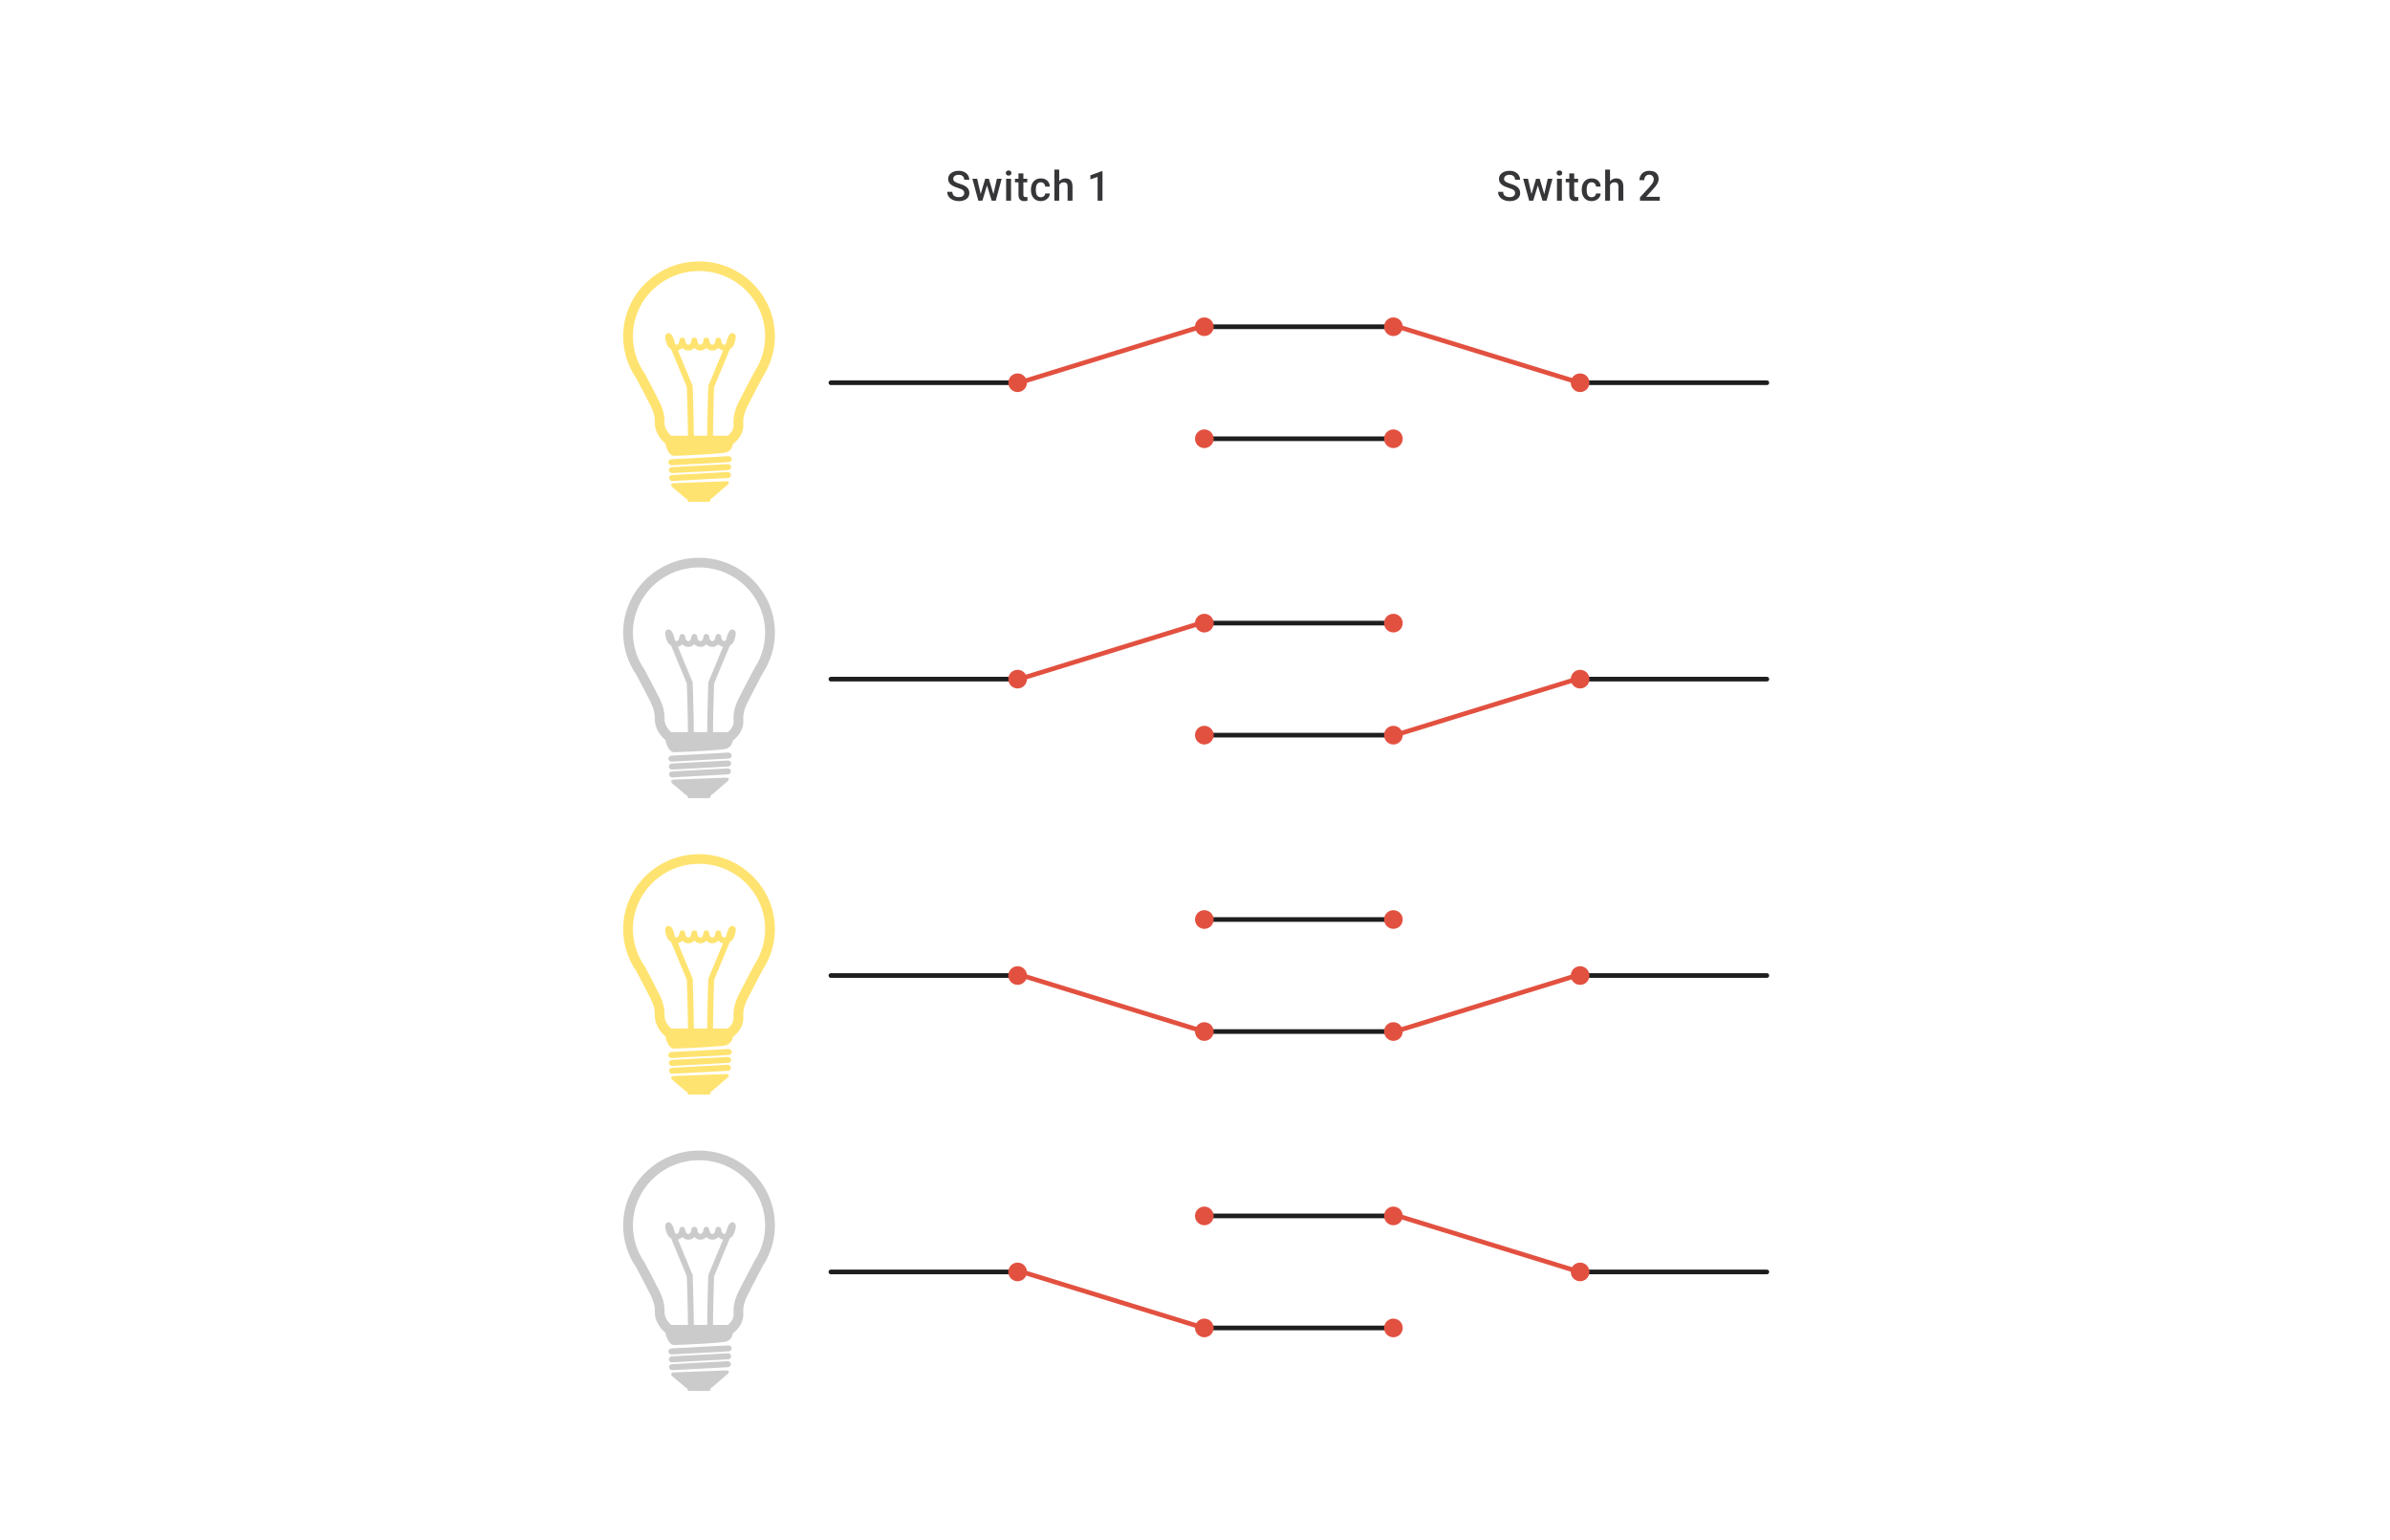 <svg width="1024" height="660" viewBox="0 0 1024 660" fill="none" xmlns="http://www.w3.org/2000/svg">
<path d="M413.132 82.744C413.132 82.484 413.092 82.252 413.011 82.05C412.936 81.847 412.8 81.662 412.603 81.494C412.406 81.326 412.128 81.164 411.769 81.008C411.416 80.846 410.965 80.681 410.415 80.513C409.813 80.328 409.257 80.123 408.748 79.897C408.245 79.665 407.805 79.399 407.429 79.098C407.052 78.791 406.76 78.441 406.552 78.048C406.343 77.648 406.239 77.188 406.239 76.667C406.239 76.152 406.346 75.683 406.56 75.261C406.78 74.838 407.09 74.474 407.489 74.167C407.894 73.854 408.372 73.614 408.922 73.446C409.472 73.273 410.079 73.186 410.745 73.186C411.683 73.186 412.49 73.359 413.167 73.707C413.85 74.054 414.374 74.52 414.738 75.105C415.109 75.689 415.294 76.334 415.294 77.04H413.132C413.132 76.624 413.043 76.256 412.863 75.938C412.69 75.614 412.423 75.359 412.065 75.174C411.711 74.989 411.263 74.896 410.719 74.896C410.204 74.896 409.775 74.974 409.434 75.131C409.092 75.287 408.838 75.498 408.67 75.764C408.502 76.031 408.418 76.332 408.418 76.667C408.418 76.904 408.473 77.122 408.583 77.318C408.693 77.509 408.861 77.689 409.087 77.857C409.312 78.019 409.596 78.172 409.937 78.317C410.279 78.461 410.681 78.6 411.144 78.734C411.845 78.942 412.455 79.173 412.976 79.428C413.497 79.677 413.931 79.96 414.278 80.279C414.626 80.597 414.886 80.959 415.06 81.364C415.233 81.763 415.32 82.218 415.32 82.727C415.32 83.26 415.213 83.74 414.999 84.168C414.785 84.591 414.478 84.952 414.079 85.253C413.685 85.549 413.21 85.777 412.655 85.939C412.105 86.096 411.492 86.174 410.814 86.174C410.207 86.174 409.608 86.093 409.017 85.93C408.433 85.769 407.9 85.522 407.42 85.193C406.939 84.857 406.557 84.44 406.274 83.942C405.99 83.439 405.848 82.852 405.848 82.18H408.028C408.028 82.591 408.097 82.941 408.236 83.231C408.381 83.52 408.58 83.757 408.835 83.942C409.09 84.122 409.385 84.255 409.72 84.342C410.062 84.429 410.427 84.472 410.814 84.472C411.324 84.472 411.749 84.4 412.091 84.255C412.438 84.11 412.698 83.908 412.872 83.647C413.046 83.387 413.132 83.086 413.132 82.744ZM419.947 83.916L422.117 76.606H423.454L423.09 78.794L420.902 86H419.704L419.947 83.916ZM418.671 76.606L420.364 83.951L420.503 86H419.166L416.622 76.606H418.671ZM425.486 83.864L427.127 76.606H429.167L426.632 86H425.295L425.486 83.864ZM423.68 76.606L425.825 83.83L426.094 86H424.896L422.682 78.786L422.317 76.606H423.68ZM433.186 76.606V86H431.085V76.606H433.186ZM430.946 74.141C430.946 73.823 431.051 73.559 431.259 73.351C431.473 73.137 431.768 73.03 432.144 73.03C432.515 73.03 432.807 73.137 433.021 73.351C433.235 73.559 433.343 73.823 433.343 74.141C433.343 74.453 433.235 74.714 433.021 74.922C432.807 75.131 432.515 75.235 432.144 75.235C431.768 75.235 431.473 75.131 431.259 74.922C431.051 74.714 430.946 74.453 430.946 74.141ZM440.14 76.606V78.134H434.844V76.606H440.14ZM436.372 74.306H438.464V83.404C438.464 83.694 438.505 83.916 438.586 84.073C438.673 84.223 438.791 84.324 438.942 84.376C439.092 84.429 439.269 84.455 439.471 84.455C439.616 84.455 439.755 84.446 439.888 84.429C440.021 84.411 440.128 84.394 440.209 84.376L440.218 85.974C440.044 86.026 439.842 86.072 439.61 86.113C439.385 86.153 439.124 86.174 438.829 86.174C438.349 86.174 437.923 86.09 437.553 85.922C437.182 85.748 436.893 85.468 436.685 85.08C436.476 84.692 436.372 84.177 436.372 83.534V74.306ZM445.948 84.507C446.289 84.507 446.596 84.44 446.868 84.307C447.146 84.168 447.368 83.977 447.536 83.734C447.71 83.491 447.805 83.21 447.823 82.892H449.794C449.782 83.5 449.603 84.052 449.255 84.55C448.908 85.048 448.448 85.444 447.875 85.74C447.302 86.029 446.668 86.174 445.974 86.174C445.256 86.174 444.631 86.052 444.098 85.809C443.566 85.56 443.123 85.219 442.77 84.785C442.417 84.35 442.151 83.85 441.971 83.283C441.798 82.715 441.711 82.108 441.711 81.46V81.156C441.711 80.507 441.798 79.9 441.971 79.332C442.151 78.76 442.417 78.256 442.77 77.822C443.123 77.388 443.566 77.049 444.098 76.806C444.631 76.557 445.253 76.433 445.965 76.433C446.717 76.433 447.377 76.583 447.944 76.884C448.512 77.18 448.957 77.593 449.281 78.126C449.611 78.652 449.782 79.266 449.794 79.966H447.823C447.805 79.619 447.719 79.306 447.562 79.029C447.412 78.745 447.198 78.519 446.92 78.352C446.648 78.184 446.321 78.1 445.939 78.1C445.516 78.1 445.166 78.186 444.888 78.36C444.611 78.528 444.394 78.76 444.237 79.055C444.081 79.344 443.968 79.671 443.899 80.036C443.835 80.395 443.803 80.768 443.803 81.156V81.46C443.803 81.847 443.835 82.224 443.899 82.588C443.962 82.953 444.072 83.28 444.229 83.569C444.391 83.853 444.611 84.081 444.888 84.255C445.166 84.423 445.519 84.507 445.948 84.507ZM453.821 72.665V86H451.738V72.665H453.821ZM453.457 80.956L452.78 80.947C452.785 80.299 452.875 79.7 453.049 79.15C453.228 78.6 453.477 78.123 453.795 77.718C454.12 77.307 454.507 76.991 454.959 76.771C455.41 76.546 455.911 76.433 456.461 76.433C456.924 76.433 457.34 76.496 457.711 76.624C458.087 76.751 458.411 76.957 458.683 77.24C458.955 77.518 459.161 77.883 459.3 78.334C459.444 78.78 459.517 79.324 459.517 79.966V86H457.416V79.949C457.416 79.498 457.349 79.139 457.216 78.872C457.089 78.606 456.901 78.415 456.652 78.299C456.403 78.178 456.099 78.117 455.74 78.117C455.364 78.117 455.031 78.192 454.742 78.343C454.458 78.493 454.221 78.699 454.03 78.959C453.839 79.22 453.694 79.521 453.596 79.862C453.503 80.204 453.457 80.568 453.457 80.956ZM472.365 73.316V86H470.272V75.799L467.173 76.85V75.122L472.113 73.316H472.365Z" fill="#1E1E21" fill-opacity="0.89"/>
<path d="M649.132 82.744C649.132 82.484 649.092 82.252 649.011 82.05C648.936 81.847 648.8 81.662 648.603 81.494C648.406 81.326 648.128 81.164 647.769 81.008C647.416 80.846 646.965 80.681 646.415 80.513C645.813 80.328 645.257 80.123 644.748 79.897C644.245 79.665 643.805 79.399 643.429 79.098C643.052 78.791 642.76 78.441 642.552 78.048C642.343 77.648 642.239 77.188 642.239 76.667C642.239 76.152 642.346 75.683 642.56 75.261C642.78 74.838 643.09 74.474 643.489 74.167C643.894 73.854 644.372 73.614 644.922 73.446C645.472 73.273 646.079 73.186 646.745 73.186C647.683 73.186 648.49 73.359 649.167 73.707C649.85 74.054 650.374 74.52 650.738 75.105C651.109 75.689 651.294 76.334 651.294 77.04H649.132C649.132 76.624 649.043 76.256 648.863 75.938C648.69 75.614 648.423 75.359 648.065 75.174C647.711 74.989 647.263 74.896 646.719 74.896C646.204 74.896 645.775 74.974 645.434 75.131C645.092 75.287 644.838 75.498 644.67 75.764C644.502 76.031 644.418 76.332 644.418 76.667C644.418 76.904 644.473 77.122 644.583 77.318C644.693 77.509 644.861 77.689 645.087 77.857C645.312 78.019 645.596 78.172 645.937 78.317C646.279 78.461 646.681 78.6 647.144 78.734C647.845 78.942 648.455 79.173 648.976 79.428C649.497 79.677 649.931 79.96 650.278 80.279C650.626 80.597 650.886 80.959 651.06 81.364C651.233 81.763 651.32 82.218 651.32 82.727C651.32 83.26 651.213 83.74 650.999 84.168C650.785 84.591 650.478 84.952 650.079 85.253C649.685 85.549 649.21 85.777 648.655 85.939C648.105 86.096 647.492 86.174 646.814 86.174C646.207 86.174 645.608 86.093 645.017 85.93C644.433 85.769 643.9 85.522 643.42 85.193C642.939 84.857 642.557 84.44 642.274 83.942C641.99 83.439 641.848 82.852 641.848 82.18H644.028C644.028 82.591 644.097 82.941 644.236 83.231C644.381 83.52 644.58 83.757 644.835 83.942C645.09 84.122 645.385 84.255 645.72 84.342C646.062 84.429 646.427 84.472 646.814 84.472C647.324 84.472 647.749 84.4 648.091 84.255C648.438 84.11 648.698 83.908 648.872 83.647C649.046 83.387 649.132 83.086 649.132 82.744ZM655.947 83.916L658.117 76.606H659.454L659.09 78.794L656.902 86H655.704L655.947 83.916ZM654.671 76.606L656.364 83.951L656.503 86H655.166L652.622 76.606H654.671ZM661.486 83.864L663.127 76.606H665.167L662.632 86H661.295L661.486 83.864ZM659.68 76.606L661.825 83.83L662.094 86H660.896L658.682 78.786L658.317 76.606H659.68ZM669.186 76.606V86H667.085V76.606H669.186ZM666.946 74.141C666.946 73.823 667.051 73.559 667.259 73.351C667.473 73.137 667.768 73.03 668.144 73.03C668.515 73.03 668.807 73.137 669.021 73.351C669.235 73.559 669.343 73.823 669.343 74.141C669.343 74.453 669.235 74.714 669.021 74.922C668.807 75.131 668.515 75.235 668.144 75.235C667.768 75.235 667.473 75.131 667.259 74.922C667.051 74.714 666.946 74.453 666.946 74.141ZM676.14 76.606V78.134H670.844V76.606H676.14ZM672.372 74.306H674.464V83.404C674.464 83.694 674.505 83.916 674.586 84.073C674.673 84.223 674.791 84.324 674.942 84.376C675.092 84.429 675.269 84.455 675.471 84.455C675.616 84.455 675.755 84.446 675.888 84.429C676.021 84.411 676.128 84.394 676.209 84.376L676.218 85.974C676.044 86.026 675.842 86.072 675.61 86.113C675.385 86.153 675.124 86.174 674.829 86.174C674.349 86.174 673.923 86.09 673.553 85.922C673.182 85.748 672.893 85.468 672.685 85.08C672.476 84.692 672.372 84.177 672.372 83.534V74.306ZM681.948 84.507C682.289 84.507 682.596 84.44 682.868 84.307C683.146 84.168 683.368 83.977 683.536 83.734C683.71 83.491 683.805 83.21 683.823 82.892H685.794C685.782 83.5 685.603 84.052 685.255 84.55C684.908 85.048 684.448 85.444 683.875 85.74C683.302 86.029 682.668 86.174 681.974 86.174C681.256 86.174 680.631 86.052 680.098 85.809C679.566 85.56 679.123 85.219 678.77 84.785C678.417 84.35 678.151 83.85 677.971 83.283C677.798 82.715 677.711 82.108 677.711 81.46V81.156C677.711 80.507 677.798 79.9 677.971 79.332C678.151 78.76 678.417 78.256 678.77 77.822C679.123 77.388 679.566 77.049 680.098 76.806C680.631 76.557 681.253 76.433 681.965 76.433C682.717 76.433 683.377 76.583 683.944 76.884C684.512 77.18 684.957 77.593 685.281 78.126C685.611 78.652 685.782 79.266 685.794 79.966H683.823C683.805 79.619 683.719 79.306 683.562 79.029C683.412 78.745 683.198 78.519 682.92 78.352C682.648 78.184 682.321 78.1 681.939 78.1C681.516 78.1 681.166 78.186 680.888 78.36C680.611 78.528 680.394 78.76 680.237 79.055C680.081 79.344 679.968 79.671 679.899 80.036C679.835 80.395 679.803 80.768 679.803 81.156V81.46C679.803 81.847 679.835 82.224 679.899 82.588C679.962 82.953 680.072 83.28 680.229 83.569C680.391 83.853 680.611 84.081 680.888 84.255C681.166 84.423 681.519 84.507 681.948 84.507ZM689.821 72.665V86H687.738V72.665H689.821ZM689.457 80.956L688.78 80.947C688.785 80.299 688.875 79.7 689.049 79.15C689.228 78.6 689.477 78.123 689.795 77.718C690.12 77.307 690.507 76.991 690.959 76.771C691.41 76.546 691.911 76.433 692.461 76.433C692.924 76.433 693.34 76.496 693.711 76.624C694.087 76.751 694.411 76.957 694.683 77.24C694.955 77.518 695.161 77.883 695.3 78.334C695.444 78.78 695.517 79.324 695.517 79.966V86H693.416V79.949C693.416 79.498 693.349 79.139 693.216 78.872C693.089 78.606 692.901 78.415 692.652 78.299C692.403 78.178 692.099 78.117 691.74 78.117C691.364 78.117 691.031 78.192 690.742 78.343C690.458 78.493 690.221 78.699 690.03 78.959C689.839 79.22 689.694 79.521 689.596 79.862C689.503 80.204 689.457 80.568 689.457 80.956ZM711.126 84.333V86H702.652V84.567L706.767 80.079C707.219 79.57 707.575 79.13 707.835 78.76C708.096 78.389 708.278 78.056 708.382 77.761C708.492 77.46 708.547 77.168 708.547 76.884C708.547 76.485 708.472 76.135 708.321 75.834C708.177 75.527 707.963 75.287 707.679 75.113C707.395 74.934 707.051 74.844 706.646 74.844C706.177 74.844 705.783 74.945 705.465 75.148C705.147 75.35 704.907 75.631 704.745 75.99C704.582 76.343 704.501 76.748 704.501 77.206H702.409C702.409 76.471 702.577 75.799 702.913 75.191C703.248 74.578 703.735 74.092 704.371 73.733C705.008 73.368 705.775 73.186 706.672 73.186C707.517 73.186 708.235 73.328 708.825 73.611C709.415 73.895 709.864 74.297 710.171 74.818C710.483 75.339 710.639 75.955 710.639 76.667C710.639 77.061 710.576 77.451 710.448 77.839C710.321 78.227 710.139 78.615 709.901 79.003C709.67 79.385 709.395 79.769 709.077 80.157C708.758 80.539 708.408 80.927 708.026 81.321L705.291 84.333H711.126Z" fill="#1E1E21" fill-opacity="0.89"/>
<g clip-path="url(#clip0_1812_1632)">
<path d="M312.024 195.468L287.653 196.782C286.888 196.823 286.299 197.435 286.345 198.141C286.387 198.823 286.997 199.356 287.732 199.356C287.757 199.356 287.786 199.356 287.816 199.356L312.187 198.042C312.559 198.021 312.897 197.869 313.144 197.612C313.39 197.356 313.516 197.026 313.495 196.683C313.449 195.976 312.814 195.426 312.024 195.472V195.468Z" fill="#FFE370"/>
<path d="M311.807 198.873L287.866 200.162C287.11 200.203 286.529 200.815 286.575 201.521C286.617 202.203 287.222 202.736 287.949 202.736C287.974 202.736 288.004 202.736 288.029 202.736L311.97 201.447C312.726 201.406 313.307 200.798 313.261 200.087C313.219 199.381 312.563 198.835 311.807 198.877V198.873Z" fill="#FFE370"/>
<path d="M311.727 202.249L287.949 203.529C287.197 203.571 286.621 204.178 286.667 204.889C286.709 205.571 287.31 206.104 288.033 206.104C288.058 206.104 288.083 206.104 288.112 206.104L311.89 204.823C312.258 204.802 312.592 204.649 312.835 204.393C313.077 204.137 313.194 203.806 313.173 203.467C313.127 202.761 312.488 202.211 311.727 202.257V202.249Z" fill="#FFE370"/>
<path d="M311 206.207L288.835 207.042C287.477 207.091 287.156 207.868 288.125 208.765L293.394 213.227C293.803 213.608 294.125 213.789 294.463 213.876C294.463 213.876 294.463 213.884 294.463 213.889C294.463 214.504 294.793 215 295.199 215H303.781C304.186 215 304.516 214.5 304.516 213.889C304.516 213.851 304.512 213.814 304.508 213.777C304.813 213.665 305.113 213.475 305.46 213.157L311.711 207.744C312.684 206.848 312.363 206.157 311.005 206.211L311 206.207Z" fill="#FFE370"/>
<path d="M299.502 112C281.578 112 267 126.4 267 144.098C267 150.565 268.947 156.8 272.632 162.138L275.72 167.977L278.415 173.229L278.457 173.303C278.548 173.469 280.734 177.402 280.562 180.733C280.458 182.712 280.98 184.679 282.117 186.58C282.727 187.675 283.566 188.699 284.607 189.629C284.695 189.712 284.774 189.778 284.841 189.832C284.933 189.91 285.029 189.984 285.125 190.063C285.054 190.237 286.203 195.414 288.894 195.319C297.359 195.017 305.51 194.592 310.24 194.026C313.441 193.641 313.888 190.877 313.971 190.34C316.883 188.121 318.488 185.245 318.488 182.245C318.488 181.799 318.454 180.927 318.45 180.902C318.275 177.568 320.464 173.621 320.573 173.431L323.28 168.159L326.781 161.502C330.195 156.304 332 150.288 332 144.09C332 126.4 317.422 112 299.502 112ZM296.79 165.585L296.782 165.361L290.456 150.114C291.175 149.97 291.823 149.594 292.345 149.065C293.022 149.759 293.92 150.189 294.91 150.189C295.9 150.189 296.816 149.751 297.497 149.044C298.178 149.751 299.084 150.189 300.083 150.189C301.081 150.189 301.967 149.759 302.648 149.065C303.325 149.759 304.223 150.189 305.214 150.189C306.204 150.189 307.098 149.763 307.775 149.065C308.326 149.631 309.02 150.011 309.793 150.139L303.476 165.366L303.467 165.589C303.463 165.729 303.02 179.076 302.991 186.708H297.279C297.246 179.08 296.807 165.729 296.803 165.589L296.79 165.585ZM323.23 159.337L319.566 166.279L316.888 171.493C316.378 172.411 314.055 176.836 314.276 181.105C314.276 181.105 314.31 181.865 314.31 182.253C314.31 183.799 313.453 185.361 311.882 186.699H305.485C305.514 179.65 305.895 167.671 305.953 165.886L312.793 149.408C313.273 149.333 314.084 148.916 314.823 146.59C315.028 145.945 315.166 145.309 315.212 144.8C315.337 143.433 314.736 142.949 314.209 142.788L313.992 142.726H313.8C313.42 142.726 312.408 142.726 311.506 145.565C311.385 145.941 311.293 146.313 311.222 146.664L310.854 147.548C310.691 147.651 310.512 147.713 310.324 147.713C309.613 147.713 309.012 146.883 309.012 145.895C309.012 145.209 308.452 144.656 307.758 144.656C307.065 144.656 306.505 145.209 306.505 145.895C306.505 146.879 305.903 147.713 305.197 147.713C304.491 147.713 303.885 146.883 303.885 145.895C303.885 145.209 303.325 144.656 302.632 144.656C301.938 144.656 301.378 145.209 301.378 145.895C301.378 146.879 300.776 147.713 300.066 147.713C299.356 147.713 298.758 146.883 298.758 145.895C298.758 145.209 298.198 144.656 297.505 144.656C297.497 144.656 297.492 144.656 297.484 144.656C297.476 144.656 297.471 144.656 297.463 144.656C296.77 144.656 296.21 145.209 296.21 145.895C296.21 146.879 295.608 147.713 294.898 147.713C294.187 147.713 293.586 146.883 293.586 145.895C293.586 145.209 293.026 144.656 292.332 144.656C291.639 144.656 291.079 145.209 291.079 145.895C291.079 146.879 290.477 147.713 289.767 147.713C289.642 147.713 289.525 147.68 289.412 147.635L289.011 146.668C288.94 146.321 288.848 145.949 288.727 145.569C287.824 142.73 286.813 142.73 286.433 142.73H286.207L286.023 142.792C285.672 142.9 285.38 143.143 285.204 143.478C284.878 144.094 284.949 145.143 285.409 146.598C286.149 148.924 286.959 149.341 287.44 149.416L294.279 165.895C294.338 167.675 294.718 179.658 294.747 186.708H287.548L287.427 186.609L287.448 186.621L287.41 186.584C286.7 185.956 286.144 185.278 285.756 184.576L285.718 184.514C285 183.315 284.665 182.121 284.724 180.956C284.941 176.646 282.601 172.208 282.117 171.341L279.426 166.097L276.271 160.126L276.142 159.911C272.891 155.242 271.174 149.779 271.174 144.11C271.178 128.677 283.884 116.132 299.502 116.132C315.12 116.132 327.822 128.677 327.822 144.098C327.822 149.523 326.234 154.792 323.226 159.337H323.23Z" fill="#FFE370"/>
</g>
<g clip-path="url(#clip1_1812_1632)">
<path d="M312.024 449.468L287.653 450.782C286.888 450.823 286.299 451.435 286.345 452.141C286.387 452.823 286.997 453.356 287.732 453.356C287.757 453.356 287.786 453.356 287.816 453.356L312.187 452.042C312.559 452.021 312.897 451.869 313.144 451.612C313.39 451.356 313.516 451.026 313.495 450.683C313.449 449.976 312.814 449.426 312.024 449.472V449.468Z" fill="#FFE370"/>
<path d="M311.807 452.873L287.866 454.162C287.11 454.203 286.529 454.815 286.575 455.521C286.617 456.203 287.222 456.736 287.949 456.736C287.974 456.736 288.004 456.736 288.029 456.736L311.97 455.447C312.726 455.406 313.307 454.798 313.261 454.087C313.219 453.381 312.563 452.835 311.807 452.877V452.873Z" fill="#FFE370"/>
<path d="M311.727 456.249L287.949 457.529C287.197 457.571 286.621 458.178 286.667 458.889C286.709 459.571 287.31 460.104 288.033 460.104C288.058 460.104 288.083 460.104 288.112 460.104L311.89 458.823C312.258 458.802 312.592 458.649 312.835 458.393C313.077 458.137 313.194 457.806 313.173 457.467C313.127 456.761 312.488 456.211 311.727 456.257V456.249Z" fill="#FFE370"/>
<path d="M311 460.207L288.835 461.042C287.477 461.091 287.156 461.868 288.125 462.765L293.394 467.227C293.803 467.608 294.125 467.789 294.463 467.876C294.463 467.876 294.463 467.884 294.463 467.889C294.463 468.504 294.793 469 295.199 469H303.781C304.186 469 304.516 468.5 304.516 467.889C304.516 467.851 304.512 467.814 304.508 467.777C304.813 467.665 305.113 467.475 305.46 467.157L311.711 461.744C312.684 460.848 312.363 460.157 311.005 460.211L311 460.207Z" fill="#FFE370"/>
<path d="M299.502 366C281.578 366 267 380.4 267 398.098C267 404.565 268.947 410.8 272.632 416.138L275.72 421.977L278.415 427.229L278.457 427.303C278.548 427.469 280.734 431.402 280.562 434.733C280.458 436.712 280.98 438.679 282.117 440.58C282.727 441.675 283.566 442.699 284.607 443.629C284.695 443.712 284.774 443.778 284.841 443.832C284.933 443.91 285.029 443.984 285.125 444.063C285.054 444.237 286.203 449.414 288.894 449.319C297.359 449.017 305.51 448.592 310.24 448.026C313.441 447.641 313.888 444.877 313.971 444.34C316.883 442.121 318.488 439.245 318.488 436.245C318.488 435.799 318.454 434.927 318.45 434.902C318.275 431.568 320.464 427.621 320.573 427.431L323.28 422.159L326.781 415.502C330.195 410.304 332 404.288 332 398.09C332 380.4 317.422 366 299.502 366ZM296.79 419.585L296.782 419.361L290.456 404.114C291.175 403.97 291.823 403.594 292.345 403.065C293.022 403.759 293.92 404.189 294.91 404.189C295.9 404.189 296.816 403.751 297.497 403.044C298.178 403.751 299.084 404.189 300.083 404.189C301.081 404.189 301.967 403.759 302.648 403.065C303.325 403.759 304.223 404.189 305.214 404.189C306.204 404.189 307.098 403.763 307.775 403.065C308.326 403.631 309.02 404.011 309.793 404.139L303.476 419.366L303.467 419.589C303.463 419.729 303.02 433.076 302.991 440.708H297.279C297.246 433.08 296.807 419.729 296.803 419.589L296.79 419.585ZM323.23 413.337L319.566 420.279L316.888 425.493C316.378 426.411 314.055 430.836 314.276 435.105C314.276 435.105 314.31 435.865 314.31 436.253C314.31 437.799 313.453 439.361 311.882 440.699H305.485C305.514 433.65 305.895 421.671 305.953 419.886L312.793 403.408C313.273 403.333 314.084 402.916 314.823 400.59C315.028 399.945 315.166 399.309 315.212 398.8C315.337 397.433 314.736 396.949 314.209 396.788L313.992 396.726H313.8C313.42 396.726 312.408 396.726 311.506 399.565C311.385 399.941 311.293 400.313 311.222 400.664L310.854 401.548C310.691 401.651 310.512 401.713 310.324 401.713C309.613 401.713 309.012 400.883 309.012 399.895C309.012 399.209 308.452 398.656 307.758 398.656C307.065 398.656 306.505 399.209 306.505 399.895C306.505 400.879 305.903 401.713 305.197 401.713C304.491 401.713 303.885 400.883 303.885 399.895C303.885 399.209 303.325 398.656 302.632 398.656C301.938 398.656 301.378 399.209 301.378 399.895C301.378 400.879 300.776 401.713 300.066 401.713C299.356 401.713 298.758 400.883 298.758 399.895C298.758 399.209 298.198 398.656 297.505 398.656C297.497 398.656 297.492 398.656 297.484 398.656C297.476 398.656 297.471 398.656 297.463 398.656C296.77 398.656 296.21 399.209 296.21 399.895C296.21 400.879 295.608 401.713 294.898 401.713C294.187 401.713 293.586 400.883 293.586 399.895C293.586 399.209 293.026 398.656 292.332 398.656C291.639 398.656 291.079 399.209 291.079 399.895C291.079 400.879 290.477 401.713 289.767 401.713C289.642 401.713 289.525 401.68 289.412 401.635L289.011 400.668C288.94 400.321 288.848 399.949 288.727 399.569C287.824 396.73 286.813 396.73 286.433 396.73H286.207L286.023 396.792C285.672 396.9 285.38 397.143 285.204 397.478C284.878 398.094 284.949 399.143 285.409 400.598C286.149 402.924 286.959 403.341 287.44 403.416L294.279 419.895C294.338 421.675 294.718 433.658 294.747 440.708H287.548L287.427 440.609L287.448 440.621L287.41 440.584C286.7 439.956 286.144 439.278 285.756 438.576L285.718 438.514C285 437.315 284.665 436.121 284.724 434.956C284.941 430.646 282.601 426.208 282.117 425.341L279.426 420.097L276.271 414.126L276.142 413.911C272.891 409.242 271.174 403.779 271.174 398.11C271.178 382.677 283.884 370.132 299.502 370.132C315.12 370.132 327.822 382.677 327.822 398.098C327.822 403.523 326.234 408.792 323.226 413.337H323.23Z" fill="#FFE370"/>
</g>
<g clip-path="url(#clip2_1812_1632)">
<path d="M312.024 322.468L287.653 323.782C286.888 323.823 286.299 324.435 286.345 325.141C286.387 325.823 286.997 326.356 287.732 326.356C287.757 326.356 287.786 326.356 287.816 326.356L312.187 325.042C312.559 325.021 312.897 324.869 313.144 324.612C313.39 324.356 313.516 324.026 313.495 323.683C313.449 322.976 312.814 322.426 312.024 322.472V322.468Z" fill="#1E1E21" fill-opacity="0.23"/>
<path d="M311.807 325.873L287.866 327.162C287.11 327.203 286.529 327.815 286.575 328.521C286.617 329.203 287.222 329.736 287.949 329.736C287.974 329.736 288.004 329.736 288.029 329.736L311.97 328.447C312.726 328.406 313.307 327.798 313.261 327.087C313.219 326.381 312.563 325.835 311.807 325.877V325.873Z" fill="#1E1E21" fill-opacity="0.23"/>
<path d="M311.727 329.249L287.949 330.529C287.197 330.571 286.621 331.178 286.667 331.889C286.709 332.571 287.31 333.104 288.033 333.104C288.058 333.104 288.083 333.104 288.112 333.104L311.89 331.823C312.258 331.802 312.592 331.649 312.835 331.393C313.077 331.137 313.194 330.806 313.173 330.467C313.127 329.761 312.488 329.211 311.727 329.257V329.249Z" fill="#1E1E21" fill-opacity="0.23"/>
<path d="M311 333.207L288.835 334.042C287.477 334.091 287.156 334.868 288.125 335.765L293.394 340.227C293.803 340.608 294.125 340.789 294.463 340.876C294.463 340.876 294.463 340.884 294.463 340.889C294.463 341.504 294.793 342 295.199 342H303.781C304.186 342 304.516 341.5 304.516 340.889C304.516 340.851 304.512 340.814 304.508 340.777C304.813 340.665 305.113 340.475 305.46 340.157L311.711 334.744C312.684 333.848 312.363 333.157 311.005 333.211L311 333.207Z" fill="#1E1E21" fill-opacity="0.23"/>
<path d="M299.502 239C281.578 239 267 253.4 267 271.098C267 277.565 268.947 283.8 272.632 289.138L275.72 294.977L278.415 300.229L278.457 300.303C278.548 300.469 280.734 304.402 280.562 307.733C280.458 309.712 280.98 311.679 282.117 313.58C282.727 314.675 283.566 315.699 284.607 316.629C284.695 316.712 284.774 316.778 284.841 316.832C284.933 316.91 285.029 316.984 285.125 317.063C285.054 317.237 286.203 322.414 288.894 322.319C297.359 322.017 305.51 321.592 310.24 321.026C313.441 320.641 313.888 317.877 313.971 317.34C316.883 315.121 318.488 312.245 318.488 309.245C318.488 308.799 318.454 307.927 318.45 307.902C318.275 304.568 320.464 300.621 320.573 300.431L323.28 295.159L326.781 288.502C330.195 283.304 332 277.288 332 271.09C332 253.4 317.422 239 299.502 239ZM296.79 292.585L296.782 292.361L290.456 277.114C291.175 276.97 291.823 276.594 292.345 276.065C293.022 276.759 293.92 277.189 294.91 277.189C295.9 277.189 296.816 276.751 297.497 276.044C298.178 276.751 299.084 277.189 300.083 277.189C301.081 277.189 301.967 276.759 302.648 276.065C303.325 276.759 304.223 277.189 305.214 277.189C306.204 277.189 307.098 276.763 307.775 276.065C308.326 276.631 309.02 277.011 309.793 277.139L303.476 292.366L303.467 292.589C303.463 292.729 303.02 306.076 302.991 313.708H297.279C297.246 306.08 296.807 292.729 296.803 292.589L296.79 292.585ZM323.23 286.337L319.566 293.279L316.888 298.493C316.378 299.411 314.055 303.836 314.276 308.105C314.276 308.105 314.31 308.865 314.31 309.253C314.31 310.799 313.453 312.361 311.882 313.699H305.485C305.514 306.65 305.895 294.671 305.953 292.886L312.793 276.408C313.273 276.333 314.084 275.916 314.823 273.59C315.028 272.945 315.166 272.309 315.212 271.8C315.337 270.433 314.736 269.949 314.209 269.788L313.992 269.726H313.8C313.42 269.726 312.408 269.726 311.506 272.565C311.385 272.941 311.293 273.313 311.222 273.664L310.854 274.548C310.691 274.651 310.512 274.713 310.324 274.713C309.613 274.713 309.012 273.883 309.012 272.895C309.012 272.209 308.452 271.656 307.758 271.656C307.065 271.656 306.505 272.209 306.505 272.895C306.505 273.879 305.903 274.713 305.197 274.713C304.491 274.713 303.885 273.883 303.885 272.895C303.885 272.209 303.325 271.656 302.632 271.656C301.938 271.656 301.378 272.209 301.378 272.895C301.378 273.879 300.776 274.713 300.066 274.713C299.356 274.713 298.758 273.883 298.758 272.895C298.758 272.209 298.198 271.656 297.505 271.656C297.497 271.656 297.492 271.656 297.484 271.656C297.476 271.656 297.471 271.656 297.463 271.656C296.77 271.656 296.21 272.209 296.21 272.895C296.21 273.879 295.608 274.713 294.898 274.713C294.187 274.713 293.586 273.883 293.586 272.895C293.586 272.209 293.026 271.656 292.332 271.656C291.639 271.656 291.079 272.209 291.079 272.895C291.079 273.879 290.477 274.713 289.767 274.713C289.642 274.713 289.525 274.68 289.412 274.635L289.011 273.668C288.94 273.321 288.848 272.949 288.727 272.569C287.824 269.73 286.813 269.73 286.433 269.73H286.207L286.023 269.792C285.672 269.9 285.38 270.143 285.204 270.478C284.878 271.094 284.949 272.143 285.409 273.598C286.149 275.924 286.959 276.341 287.44 276.416L294.279 292.895C294.338 294.675 294.718 306.658 294.747 313.708H287.548L287.427 313.609L287.448 313.621L287.41 313.584C286.7 312.956 286.144 312.278 285.756 311.576L285.718 311.514C285 310.315 284.665 309.121 284.724 307.956C284.941 303.646 282.601 299.208 282.117 298.341L279.426 293.097L276.271 287.126L276.142 286.911C272.891 282.242 271.174 276.779 271.174 271.11C271.178 255.677 283.884 243.132 299.502 243.132C315.12 243.132 327.822 255.677 327.822 271.098C327.822 276.523 326.234 281.792 323.226 286.337H323.23Z" fill="#1E1E21" fill-opacity="0.23"/>
</g>
<g clip-path="url(#clip3_1812_1632)">
<path d="M312.024 576.468L287.653 577.782C286.888 577.823 286.299 578.435 286.345 579.141C286.387 579.823 286.997 580.356 287.732 580.356C287.757 580.356 287.786 580.356 287.816 580.356L312.187 579.042C312.559 579.021 312.897 578.869 313.144 578.612C313.39 578.356 313.516 578.026 313.495 577.683C313.449 576.976 312.814 576.426 312.024 576.472V576.468Z" fill="#1E1E21" fill-opacity="0.23"/>
<path d="M311.807 579.872L287.866 581.161C287.11 581.203 286.529 581.814 286.575 582.521C286.617 583.203 287.222 583.736 287.949 583.736C287.974 583.736 288.004 583.736 288.029 583.736L311.97 582.446C312.726 582.405 313.307 581.798 313.261 581.087C313.219 580.38 312.563 579.835 311.807 579.876V579.872Z" fill="#1E1E21" fill-opacity="0.23"/>
<path d="M311.727 583.248L287.949 584.529C287.197 584.57 286.621 585.178 286.667 585.888C286.709 586.57 287.31 587.103 288.033 587.103C288.058 587.103 288.083 587.103 288.112 587.103L311.89 585.822C312.258 585.802 312.592 585.649 312.835 585.393C313.077 585.136 313.194 584.806 313.173 584.467C313.127 583.76 312.488 583.211 311.727 583.256V583.248Z" fill="#1E1E21" fill-opacity="0.23"/>
<path d="M311 587.207L288.835 588.042C287.477 588.091 287.156 588.868 288.125 589.765L293.394 594.227C293.803 594.608 294.125 594.789 294.463 594.876C294.463 594.876 294.463 594.884 294.463 594.889C294.463 595.504 294.793 596 295.199 596H303.781C304.186 596 304.516 595.5 304.516 594.889C304.516 594.851 304.512 594.814 304.508 594.777C304.813 594.665 305.113 594.475 305.46 594.157L311.711 588.744C312.684 587.848 312.363 587.157 311.005 587.211L311 587.207Z" fill="#1E1E21" fill-opacity="0.23"/>
<path d="M299.502 493C281.578 493 267 507.4 267 525.098C267 531.565 268.947 537.8 272.632 543.138L275.72 548.977L278.415 554.229L278.457 554.303C278.548 554.469 280.734 558.402 280.562 561.733C280.458 563.712 280.98 565.679 282.117 567.58C282.727 568.675 283.566 569.699 284.607 570.629C284.695 570.712 284.774 570.778 284.841 570.832C284.933 570.91 285.029 570.984 285.125 571.063C285.054 571.237 286.203 576.414 288.894 576.319C297.359 576.017 305.51 575.592 310.24 575.026C313.441 574.641 313.888 571.877 313.971 571.34C316.883 569.121 318.488 566.245 318.488 563.245C318.488 562.799 318.454 561.927 318.45 561.902C318.275 558.568 320.464 554.621 320.573 554.431L323.28 549.159L326.781 542.502C330.195 537.304 332 531.288 332 525.09C332 507.4 317.422 493 299.502 493ZM296.79 546.585L296.782 546.361L290.456 531.114C291.175 530.97 291.823 530.594 292.345 530.065C293.022 530.759 293.92 531.189 294.91 531.189C295.9 531.189 296.816 530.751 297.497 530.044C298.178 530.751 299.084 531.189 300.083 531.189C301.081 531.189 301.967 530.759 302.648 530.065C303.325 530.759 304.223 531.189 305.214 531.189C306.204 531.189 307.098 530.763 307.775 530.065C308.326 530.631 309.02 531.011 309.793 531.139L303.476 546.366L303.467 546.589C303.463 546.729 303.02 560.076 302.991 567.708H297.279C297.246 560.08 296.807 546.729 296.803 546.589L296.79 546.585ZM323.23 540.337L319.566 547.279L316.888 552.493C316.378 553.411 314.055 557.836 314.276 562.105C314.276 562.105 314.31 562.865 314.31 563.253C314.31 564.799 313.453 566.361 311.882 567.699H305.485C305.514 560.65 305.895 548.671 305.953 546.886L312.793 530.408C313.273 530.333 314.084 529.916 314.823 527.59C315.028 526.945 315.166 526.309 315.212 525.8C315.337 524.433 314.736 523.949 314.209 523.788L313.992 523.726H313.8C313.42 523.726 312.408 523.726 311.506 526.565C311.385 526.941 311.293 527.313 311.222 527.664L310.854 528.548C310.691 528.651 310.512 528.713 310.324 528.713C309.613 528.713 309.012 527.883 309.012 526.895C309.012 526.209 308.452 525.656 307.758 525.656C307.065 525.656 306.505 526.209 306.505 526.895C306.505 527.879 305.903 528.713 305.197 528.713C304.491 528.713 303.885 527.883 303.885 526.895C303.885 526.209 303.325 525.656 302.632 525.656C301.938 525.656 301.378 526.209 301.378 526.895C301.378 527.879 300.776 528.713 300.066 528.713C299.356 528.713 298.758 527.883 298.758 526.895C298.758 526.209 298.198 525.656 297.505 525.656C297.497 525.656 297.492 525.656 297.484 525.656C297.476 525.656 297.471 525.656 297.463 525.656C296.77 525.656 296.21 526.209 296.21 526.895C296.21 527.879 295.608 528.713 294.898 528.713C294.187 528.713 293.586 527.883 293.586 526.895C293.586 526.209 293.026 525.656 292.332 525.656C291.639 525.656 291.079 526.209 291.079 526.895C291.079 527.879 290.477 528.713 289.767 528.713C289.642 528.713 289.525 528.68 289.412 528.635L289.011 527.668C288.94 527.321 288.848 526.949 288.727 526.569C287.824 523.73 286.813 523.73 286.433 523.73H286.207L286.023 523.792C285.672 523.9 285.38 524.143 285.204 524.478C284.878 525.094 284.949 526.143 285.409 527.598C286.149 529.924 286.959 530.341 287.44 530.416L294.279 546.895C294.338 548.675 294.718 560.658 294.747 567.708H287.548L287.427 567.609L287.448 567.621L287.41 567.584C286.7 566.956 286.144 566.278 285.756 565.576L285.718 565.514C285 564.315 284.665 563.121 284.724 561.956C284.941 557.646 282.601 553.208 282.117 552.341L279.426 547.097L276.271 541.126L276.142 540.911C272.891 536.242 271.174 530.779 271.174 525.11C271.178 509.677 283.884 497.132 299.502 497.132C315.12 497.132 327.822 509.677 327.822 525.098C327.822 530.523 326.234 535.792 323.226 540.337H323.23Z" fill="#1E1E21" fill-opacity="0.23"/>
</g>
<path d="M356 164H436" stroke="#1E1E21" stroke-width="2" stroke-linecap="round"/>
<path d="M356 418H436" stroke="#1E1E21" stroke-width="2" stroke-linecap="round"/>
<path d="M438 163.598L514.44 140" stroke="#E25140" stroke-width="2" stroke-linecap="round"/>
<path d="M516 140H596" stroke="#1E1E21" stroke-width="2" stroke-linecap="round"/>
<path d="M516 394H596" stroke="#1E1E21" stroke-width="2" stroke-linecap="round"/>
<path d="M516 188H596" stroke="#1E1E21" stroke-width="2" stroke-linecap="round"/>
<path d="M516 442H596" stroke="#1E1E21" stroke-width="2" stroke-linecap="round"/>
<circle cx="516" cy="140" r="4" fill="#E25140"/>
<circle cx="516" cy="394" r="4" fill="#E25140"/>
<circle cx="436" cy="164" r="4" fill="#E25140"/>
<circle cx="436" cy="418" r="4" fill="#E25140"/>
<circle cx="516" cy="188" r="4" fill="#E25140"/>
<circle cx="516" cy="442" r="4" fill="#E25140"/>
<path d="M599 140L675.44 163.598" stroke="#E25140" stroke-width="2" stroke-linecap="round"/>
<path d="M599 521L675.44 544.598" stroke="#E25140" stroke-width="2" stroke-linecap="round"/>
<path d="M677 164H757" stroke="#1E1E21" stroke-width="2" stroke-linecap="round"/>
<path d="M677 418H757" stroke="#1E1E21" stroke-width="2" stroke-linecap="round"/>
<circle cx="597" cy="140" r="4" fill="#E25140"/>
<circle cx="597" cy="394" r="4" fill="#E25140"/>
<circle cx="597" cy="188" r="4" fill="#E25140"/>
<circle cx="597" cy="442" r="4" fill="#E25140"/>
<circle cx="677" cy="164" r="4" fill="#E25140"/>
<circle cx="677" cy="418" r="4" fill="#E25140"/>
<path d="M356 291H436" stroke="#1E1E21" stroke-width="2" stroke-linecap="round"/>
<path d="M516 267H596" stroke="#1E1E21" stroke-width="2" stroke-linecap="round"/>
<path d="M516 315H596" stroke="#1E1E21" stroke-width="2" stroke-linecap="round"/>
<circle cx="516" cy="267" r="4" fill="#E25140"/>
<circle cx="436" cy="291" r="4" fill="#E25140"/>
<circle cx="516" cy="315" r="4" fill="#E25140"/>
<path d="M438 290.598L514.44 267" stroke="#E25140" stroke-width="2" stroke-linecap="round"/>
<path d="M356 545H436" stroke="#1E1E21" stroke-width="2" stroke-linecap="round"/>
<path d="M438 545L514.44 568.598" stroke="#E25140" stroke-width="2" stroke-linecap="round"/>
<path d="M516 521H596" stroke="#1E1E21" stroke-width="2" stroke-linecap="round"/>
<path d="M516 569H596" stroke="#1E1E21" stroke-width="2" stroke-linecap="round"/>
<circle cx="516" cy="521" r="4" fill="#E25140"/>
<circle cx="436" cy="545" r="4" fill="#E25140"/>
<circle cx="516" cy="569" r="4" fill="#E25140"/>
<path d="M438 418L514.44 441.598" stroke="#E25140" stroke-width="2" stroke-linecap="round"/>
<path d="M599 314.598L675.44 291" stroke="#E25140" stroke-width="2" stroke-linecap="round"/>
<path d="M599 441.598L675.44 418" stroke="#E25140" stroke-width="2" stroke-linecap="round"/>
<path d="M677 291H757" stroke="#1E1E21" stroke-width="2" stroke-linecap="round"/>
<path d="M677 545H757" stroke="#1E1E21" stroke-width="2" stroke-linecap="round"/>
<circle cx="677" cy="291" r="4" fill="#E25140"/>
<circle cx="677" cy="545" r="4" fill="#E25140"/>
<circle cx="597" cy="315" r="4" fill="#E25140"/>
<circle cx="597" cy="569" r="4" fill="#E25140"/>
<circle cx="597" cy="267" r="4" fill="#E25140"/>
<circle cx="597" cy="521" r="4" fill="#E25140"/>
<defs>
<clipPath id="clip0_1812_1632">
<rect width="65" height="103" fill="white" transform="translate(267 112)"/>
</clipPath>
<clipPath id="clip1_1812_1632">
<rect width="65" height="103" fill="white" transform="translate(267 366)"/>
</clipPath>
<clipPath id="clip2_1812_1632">
<rect width="65" height="103" fill="white" transform="translate(267 239)"/>
</clipPath>
<clipPath id="clip3_1812_1632">
<rect width="65" height="103" fill="white" transform="translate(267 493)"/>
</clipPath>
</defs>
</svg>

